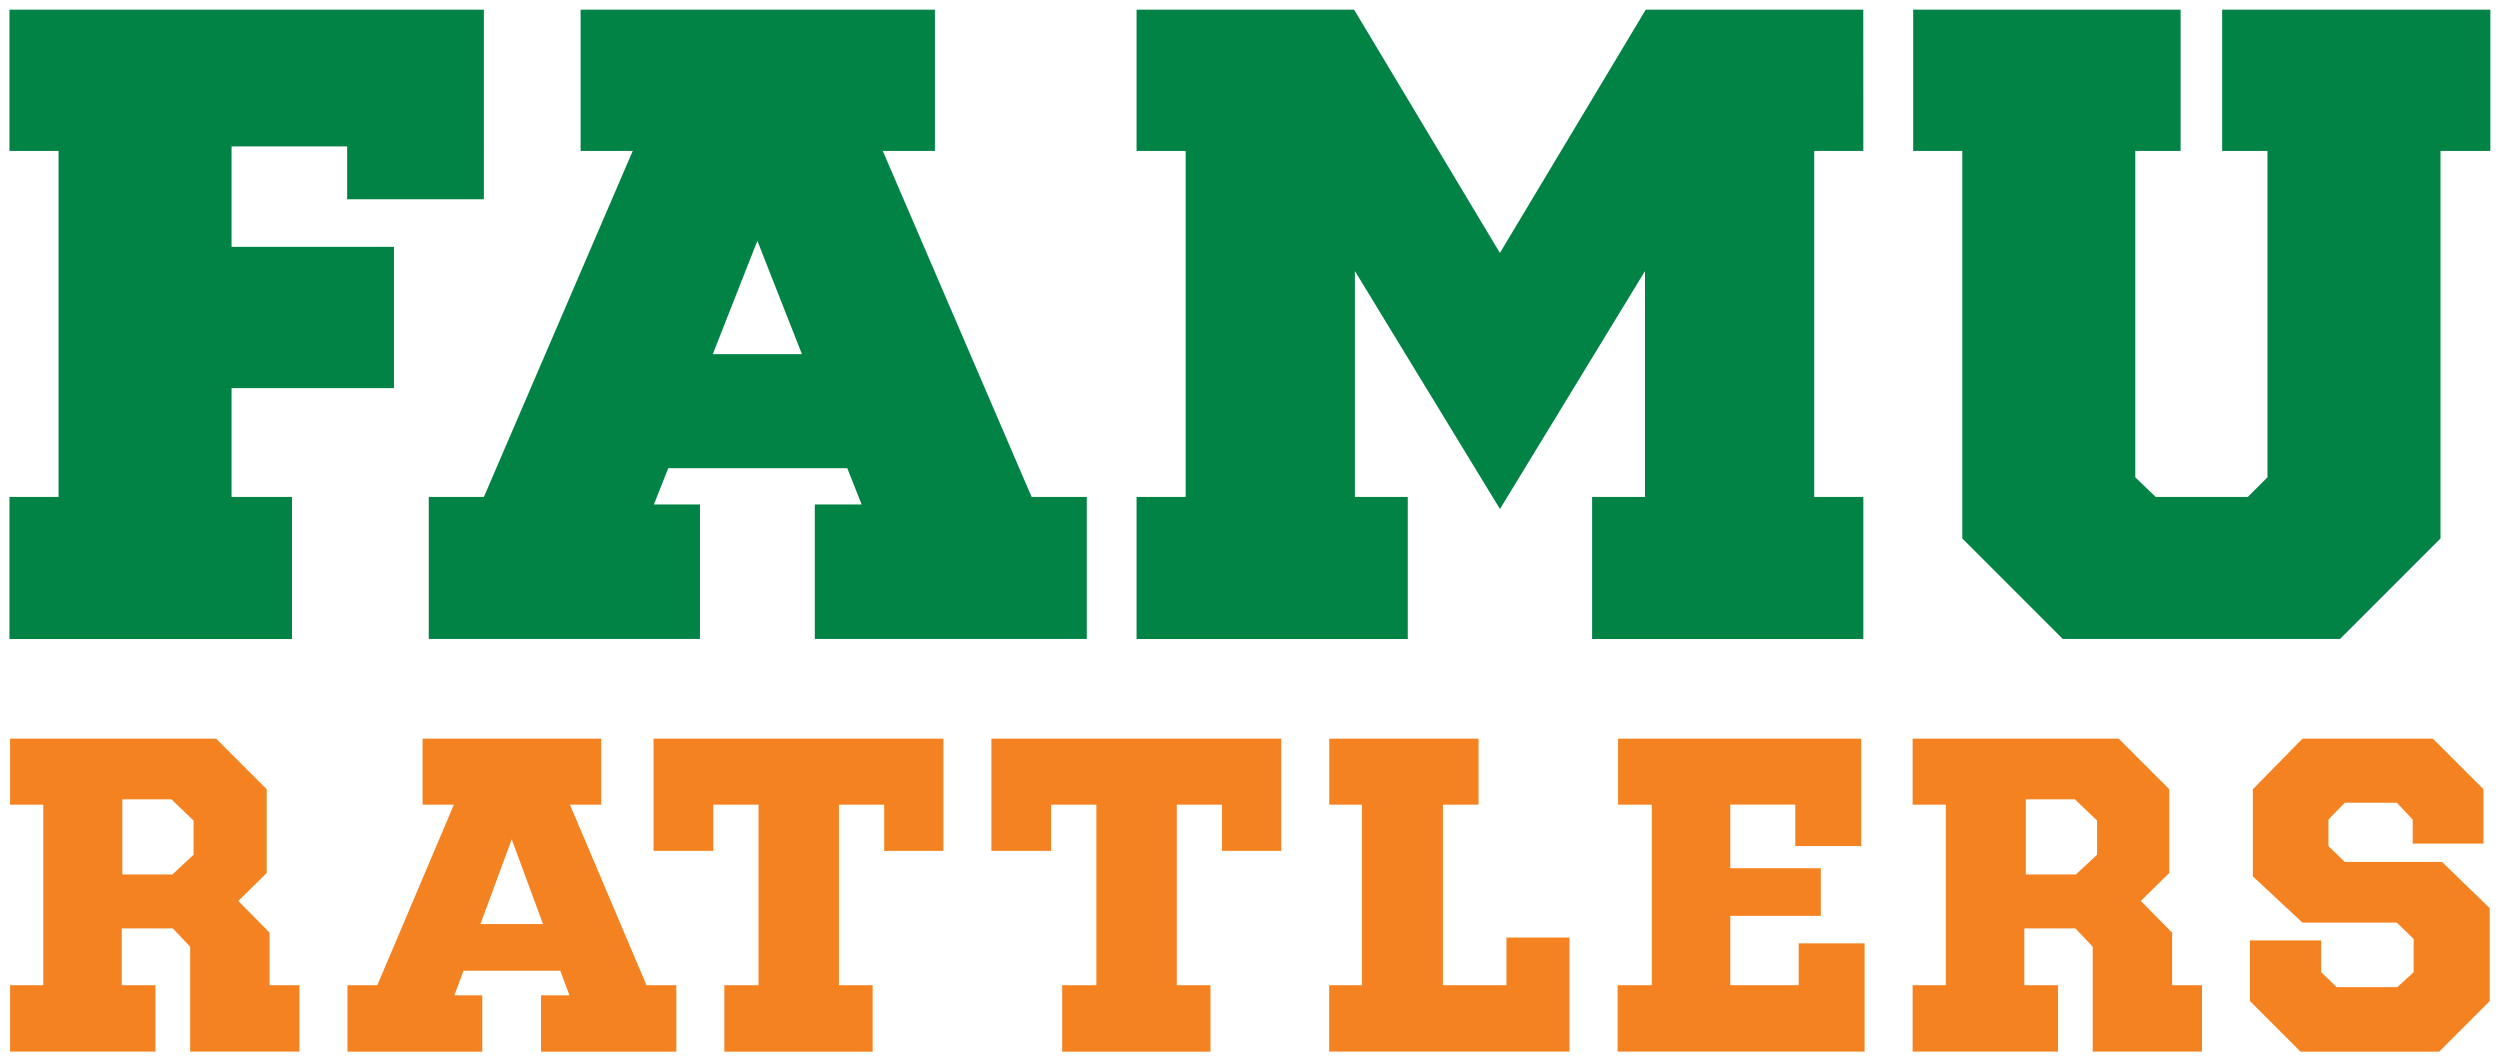 <?xml version="1.0" encoding="UTF-8" standalone="no"?>
<svg xmlns:rdf="http://www.w3.org/1999/02/22-rdf-syntax-ns#" xmlns="http://www.w3.org/2000/svg" xml:space="preserve" height="111.11" viewBox="0 0 261.775 111.107" width="261.78" version="1.1" xmlns:cc="http://creativecommons.org/ns#" xmlns:dc="http://purl.org/dc/elements/1.1/"><g transform="matrix(1.25 0 0 -1.25 -372.61 474.68)"><g transform="matrix(.5 0 0 .5 201.79 168.04)"><path d="m0.131 152.67v13.814h6.957v37.812h-6.957v13.914h30.449v-13.914h-7.057v-11.9h10.689l3.631 3.834v21.98h22.887v-13.914h-6.248v-10.99l-6.559-6.654 5.951-5.85v-17.545l-10.586-10.588h-43.158zm86.387 0v13.816h6.555l-16.033 37.809h-6.252v13.916h28.232v-11.797h-5.846l1.914-5.143h20.268l1.916 5.143h-5.947v11.797h28.332v-13.916h-6.25l-16.033-37.809h6.555v-13.816h-37.41zm48.371 0v23.498h12.504v-9.684h9.479v37.811h-7.162v13.916h31.059v-13.916h-7.059v-37.811h9.477v9.684h12.404v-23.498h-60.701zm70.75 0v23.498h12.504v-9.684h9.477v37.811h-7.156v13.916h31.055v-13.916h-7.057v-37.811h9.477v9.684h12.402v-23.498h-60.701zm70.752 0v13.814h6.859v37.812h-6.875v13.914h50.33v-23.893h-13.205v9.979h-13.312v-37.812h7.461v-13.814h-31.258zm60.49 0v13.814h7.059v37.812h-7.158v13.914h51.725v-22.686h-13.812v8.771h-14.316v-14.518h18.955v-9.986h-18.955v-13.309h13.611v8.674h13.811v-22.488h-50.918zm61.684 0v13.814h6.955v37.812h-6.955v13.914h30.449v-13.914h-7.059v-11.9h10.689l3.629 3.834v21.98h22.889v-13.914h-6.248v-10.99l-6.561-6.654 5.951-5.85v-17.545l-10.588-10.588h-43.152zm81.631 0-10.385 10.588v18.254l10.385 9.676h19.764l3.529 3.43v6.955l-3.428 3.127h-12.705l-3.231-3.127v-6.654h-14.92v12.705l10.588 10.588h29.037l10.588-10.588v-19.457l-9.98-9.684h-20.367l-3.43-3.324v-5.549l3.43-3.527h10.889l3.326 3.527v5.041h14.824v-11.393l-10.588-10.588h-27.326zm-456.56 12.71h10.285l4.637 4.436v7.16l-4.436 4.135h-10.486v-15.73zm398.63 0h10.285l4.637 4.436v7.16l-4.434 4.135h-10.488v-15.73zm-317.08 8.367 6.555 17.748h-13.109l6.555-17.748z" transform="matrix(.8 0 0 -.8 194.18 421.79)" fill="#f58220"/><path d="m0 0v29.586h10.283v72.459h-10.283v29.744h59.172v-29.744h-12.658v-22.781h34.014v-29.586h-34.014v-21.041h24.207v11.074h28.635l-0.001-39.706h-99.355zm119.61 0v29.584h10.918l-31.168 72.461h-11.547v29.744h56.797v-28.162h-9.652l3.006-7.594h37.494l3.008 7.594h-9.811v28.162h56.957v-29.744h-11.549l-31.168-72.461h10.916v-29.584h-74.201zm116.43 0v29.586h10.285v72.459h-10.285v29.744h56.797v-29.744h-11.074v-47.303l30.377 49.832 30.375-49.832v47.303h-11.076v29.744h56.801v-29.744h-10.285v-72.459h10.285l-0.01-29.581h-45.56l-30.54 50.943-30.53-50.943h-45.56zm162.64 0v29.586h10.283v81.158l21.043 21.045h58.062l21.041-21.045v-81.158h10.443v-29.586h-56.166v29.586h9.492v68.346l-4.113 4.113h-19.301l-4.269-4.113v-68.346h9.49v-29.586h-56.006zm-242.05 48.41 9.332 23.732h-18.668l9.336-23.732z" transform="matrix(.8 0 0 -.8 194.18 421.79)" fill="#008345"/></g></g></svg>
